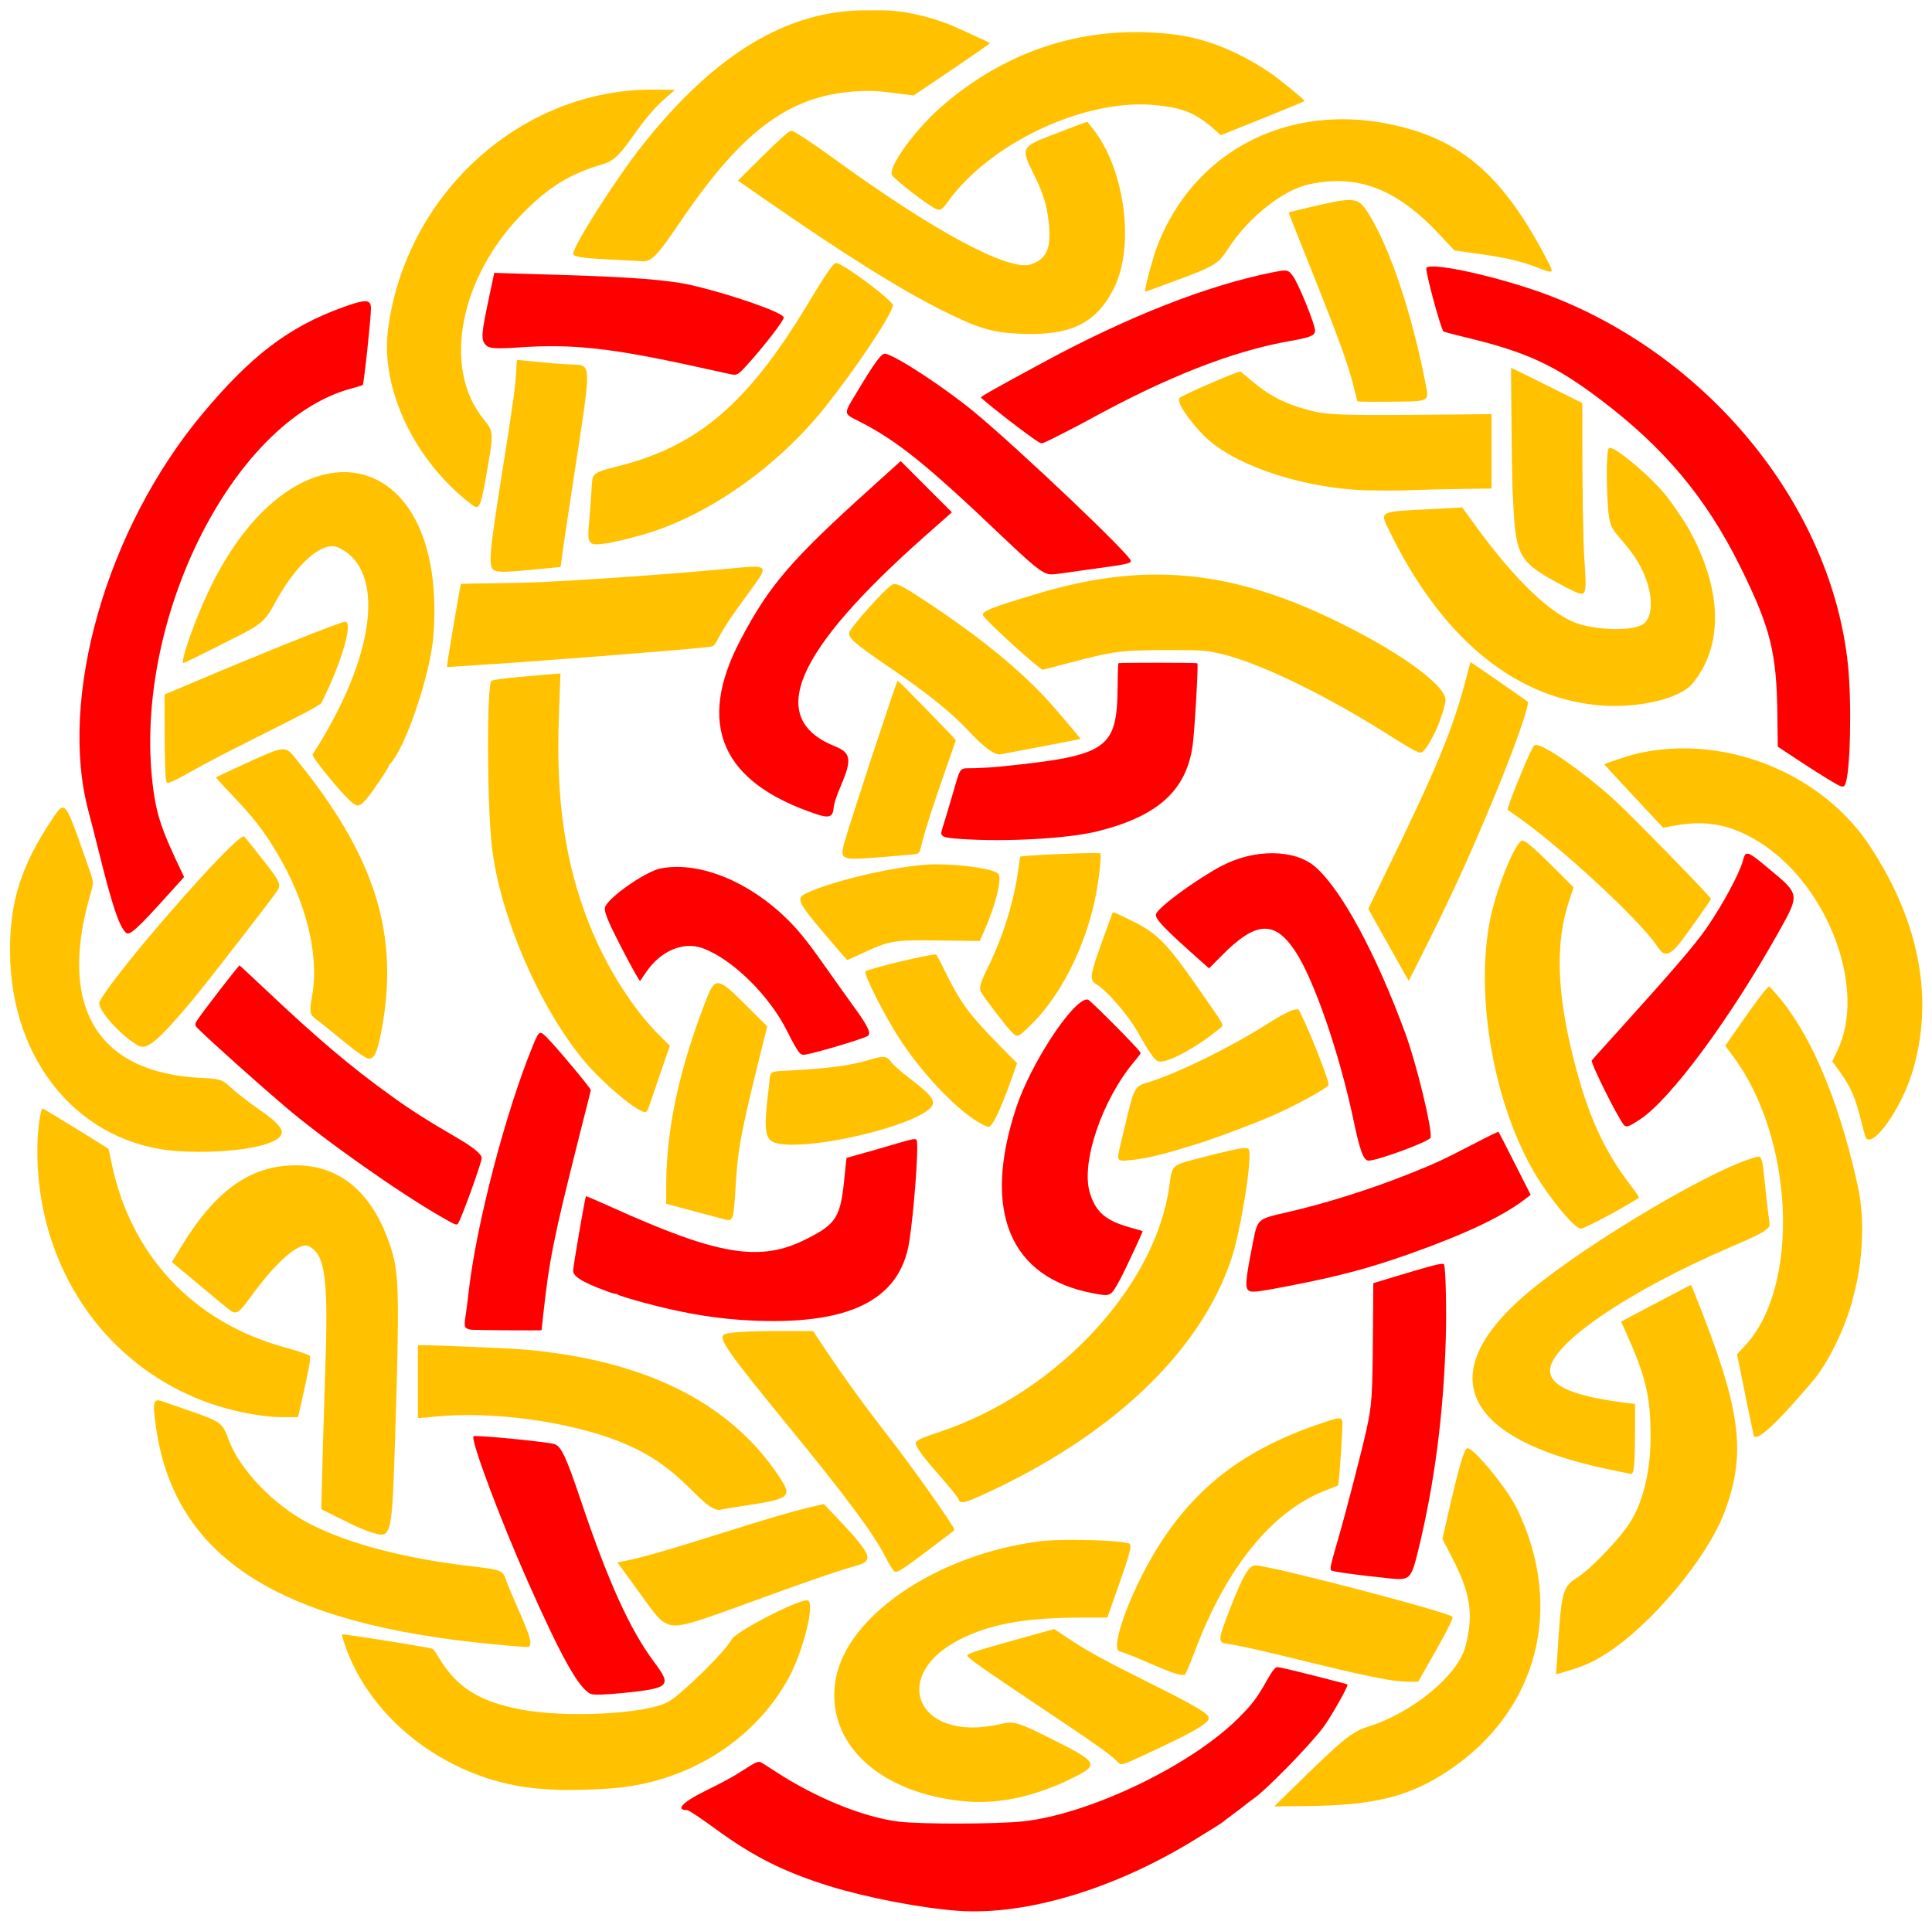<?xml version="1.0" encoding="UTF-8" standalone="no"?>
<svg id="svg4431" xmlns:rdf="http://www.w3.org/1999/02/22-rdf-syntax-ns#" xmlns="http://www.w3.org/2000/svg" height="2983" viewBox="0 0 3000 2983" width="3e3" version="1.1" xmlns:cc="http://creativecommons.org/ns#" xmlns:dc="http://purl.org/dc/elements/1.1/">
<path id="path4573" fill="#f00" d="m2225.6 413.83c-5.9-0.04-9.7 0.69-10.7 2.35-2.3 3.52 22 93.57 26.5 98.5 0.6 0.65 15.5 4.64 33.1 8.86 95.4 22.92 138.8 42.83 209.5 96.11 99.8 75.18 165.1 153.07 218 259.85 47.2 95.51 56.7 133.2 57.9 230l0.6 50 11 7.3c39.3 26.1 67.2 43.8 81 51.4 8.3 4.5 10.4 4.5 12.7-0.2 8-16.4 10.5-126.8 4.2-186.5-25.5-242.11-210.2-472.54-456.9-569.98-61.9-24.45-155.2-47.46-186.9-47.69zm-231.8 6.3c-4.1 0.13-9.7 1.18-18.3 2.91-102 20.57-223.9 68.51-356.5 140.21-76.5 41.36-97.1 53.05-95.8 54.27 16 14.72 79.7 63.66 90.1 69.27 3.2 1.7 4.4 1.87 7 0.98 4.4-1.46 51.9-25.63 69.7-35.45 122.3-67.32 224-107.14 313.5-122.82 31.5-5.51 38.4-8.43 38.5-16.22 0.1-9.54-26.1-73.84-34.6-85.01-4.6-5.99-6.9-8.35-13.6-8.14zm-1226.3 3.6l-7.22 33.88c-13.17 61.81-13.76 69.59-5.96 78.16 5.04 5.53 14.96 6.21 53.36 3.63 81.45-5.46 141.57 1.1 271.32 29.58 27.2 5.98 51.5 11.31 54 11.84 11.7 2.51 12.5 2.05 28.8-15.99 26.1-29.01 55.2-66.81 55.2-71.72 0-7.29-76.7-34.41-140.1-49.53-37.6-8.97-95.28-13.46-219.4-17.08-28.05-0.82-59.78-1.77-70.5-2.13l-19.5-0.64zm-201.22 44.07c-6.66 0.2-17.5 3.45-34.72 9.7-83.1 30.12-141.91 74.86-217.52 165.5-149.07 178.68-224.06 441.4-176.38 617.9 3.04 11.3 10.46 40.3 16.49 64.5 20.09 80.7 30.28 111.3 40.84 122.6 5.79 6.2 16.71-3.7 71.7-64.8l19.17-21.3-6.52-13.7c-27.46-57.7-35.34-80.5-40.72-118.2-36.69-256.57 119.52-575.89 306.53-626.58 9.54-2.58 17.67-4.98 18.06-5.32 1.84-1.61 12.79-103.55 12.79-119.08 0-7.74-2.18-11.45-9.72-11.22zm807.52 81.49c-5.7 0.14-15.8 14.01-42.3 58.15-22.5 37.42-22.8 33.92 3.7 47.49 58.7 30.14 103.3 66.08 220.9 178.07 39.3 37.42 54.9 50.79 65.3 56.04 7.2 3.6 11.2 3.74 29.2 0.99 7.1-1.08 28-4.01 46.5-6.51 51.9-7.01 58.9-8.49 58.9-12.53 0-8.53-172.6-172.63-242.7-230.74-46.3-38.41-123.5-88.92-138.9-90.94-0.2-0.02-0.4-0.03-0.6-0.02zm24.8 166.76l-2.6 2.33c-1.4 1.28-19.4 17.53-40 36.11-127.7 115.03-161 153.63-205.8 238.51-69.7 132.1-30.3 222.4 118.3 271.6 18.5 6.2 24.6 4.1 25.8-8.8 0.7-8.1 4.4-19.4 12.7-38.7 15.9-37.6 14-48.3-10.4-58.1-107.8-43.2-63.3-146.8 140.7-327.35l40.8-36.08-39.8-39.76-39.7-39.76zm399.4 313.15c-30.4 0-60.8 0.2-61.3 0.7-0.6 0.6-1.1 13.9-1.2 33.8-0.8 100.3-13.9 109.5-182.5 126.8-8.5 0.9-25.7 2-38.3 2.4-27.3 0.9-21.6-6-36.8 45.1-7 23.7-13.7 45.8-14.8 49.2-4.1 12-1 13.6 29.4 15.7 69.8 4.8 166.8-0.7 212-12 93.8-23.5 137.9-63.6 147.5-133.9 3.1-23.2 9-125.3 7.3-127-0.5-0.5-30.9-0.8-61.3-0.8zm178.9 295.8c-26.3-0.3-55 6.5-80.9 20.2-39.2 21-96.8 63.2-100.9 74.1-2.6 6.8 12 22.2 69.9 73.5l12.4 11 19.6-19.7c53.2-53.8 82.1-55.5 114.4-6.7 28.9 43.6 68.2 157.5 90.1 261.1 10.1 47.9 15.3 62.4 22.8 63.8 10.1 1.8 95.5-29.5 97.1-35.6 3-12.2-21.5-113.7-39.1-161.7-44.9-122.5-98.6-222.3-139.3-258.3-16-14.2-39.8-21.4-66.1-21.7zm736 0.6c-3.4 0.3-4.8 4.2-6.5 10.9-5.2 19.7-31.3 68.2-56.3 104.5-17.2 25-54.3 68.2-135 157.5-22.9 25.2-42.4 46.9-43.4 48.2-2.5 3.1 40 88.5 49.9 100.3 3.6 4.2 7.7 2.8 25-8.6 47.5-31.3 139.6-155.8 215.4-291.2 32.7-58.4 32.7-58.2-13.4-96.6-21.4-17.9-30.8-25.3-35.7-25zm-1660.7 20.7c-9-0.1-17.7 0.7-26.2 2.3-20.6 3.9-71.74 38-84.48 56.4-3.63 5.2-3.22 9 2.55 23.5 7.56 19 48.39 96.6 49.93 94.8 0.39-0.4 4.39-6.3 8.9-13 22.6-33.6 58-48.8 88.1-37.8 46.2 16.8 103.8 73.4 131.5 129.3 8.8 17.7 15.6 29.6 19.3 33.4 1.8 2 3.6 2.8 6.1 2.8 9.1 0 88.2-23.2 99.2-29 6.5-3.5 1-15.2-22.2-47-7.4-10.2-20.6-28.6-29.3-41-34.4-48.6-39.8-55.9-52.4-71-53.1-63.4-128-103.3-191-103.7zm-680.15 152.9c-1.19-0.4-52.88 66.3-64.39 83.1-6.01 8.8-5.93 9.7 1.59 16.9 25.57 24.6 88.84 81.2 132.25 118.3 59.59 51 174.58 132.3 242 171.2 24.42 14.1 25.64 14.6 27.91 11.1 5.72-8.9 36.59-94.5 36.59-101.5 0-5.8-13.24-16.8-37.34-30.8-48.74-28.4-72.16-43.3-103.66-66-62.26-44.8-114.14-88.7-194.82-164.9-21.62-20.4-39.68-37.2-40.13-37.4zm1315.4 53c-22.4 1.5-86.9 99.5-109.4 167.7-53.2 160.8-10.4 264.1 119.4 288.5 27.8 5.2 27.1 5.6 42.5-22.8 7.8-14.6 35-73 34.3-73.7-0.5-0.3-7.1-2.3-14.8-4.4-41.7-11.1-57.7-24.2-67.1-55-14.3-46.5 18.7-144.1 68.8-203.8 9.4-11.2 10.6-13.1 9.5-14.6-6.9-9.9-77.4-80.7-81.2-81.7-0.6-0.2-1.3-0.2-2-0.2zm-848.17 51.8c-3.43 0.1-5.99 5.7-11.47 19-42.83 103.9-88.64 279.8-100.37 385.5-1.41 12.7-3.47 28.7-4.59 35.7-2.67 16.7-1.87 18.7 8.22 20.7 3.87 0.8 109.88 1.5 109.88 0.8 0-0.1 1.13-10.6 2.51-23.2 9.41-86.1 16.05-119.2 54.58-272.5 10.44-41.5 19.19-76.2 19.45-77 0.68-2.3-53.48-67.1-68.73-82.2-4.38-4.4-7.13-6.9-9.48-6.8zm1487.6 153.6c-0.4-0.5-17 7.6-37.1 18.1-47.3 24.6-60.6 30.8-99.3 46.3-62.3 24.9-131.7 46.8-191.4 60.5-47.7 11-46.1 9.4-54 49.5-11.5 58.1-12.2 69-5.1 72.8 4.6 2.4 15.3 1.1 64-8.3 75.2-14.6 121.5-26.9 184-49 84.6-29.9 143.7-57.7 178-83.7l10.9-8.2-24.6-48.6c-13.5-26.7-24.9-48.9-25.4-49.4zm-906.3 11.4c-4.4-0.2-16 3.2-49.1 13-11 3.3-28.3 8.2-38.4 10.9-10.1 2.8-18.5 5.2-18.6 5.3-0.1 0.2-1.5 12.9-3 28.3-6.1 63.8-12.2 73.8-59 97.5-71.8 36.5-136.2 26-302.94-49.4-21.42-9.7-39.24-17.3-39.6-16.9-1.47 1.7-19.96 108.6-19.96 115.5 0 9.1 13.96 17.8 51.19 31.6 8.45 3.2 14.42 4.9 15.92 4.6 1.55-0.4 1.95-0.3 1.15 0.3-1.57 1.1 31.92 11.2 62.34 18.7 51.7 12.8 94.6 19.5 140.9 22 155.8 8.4 235.8-30.5 250.4-121.9 7.1-45 14.7-145.2 11.8-156.7-0.5-1.7-0.8-2.7-3.1-2.8zm819.6 193.7c-5.7-0.4-24.1 4.7-76.7 20.6l-31 9.4-0.6 80.4c-0.8 97-1.5 108.4-10.5 149.2-6.8 30.7-31.6 126.5-42.1 162.7-13.1 45.1-14.6 51.7-12.2 53.7 2.6 2.1 39.1 7.1 91.9 12.6 29.9 3.1 32.4 0.6 43-42.7 25.4-103.7 39.6-212.6 43-329.1 1.4-44.7-0.1-109.4-2.6-115.8-0.2-0.6-0.8-1-2.2-1zm-1501.6 267.4c-1.93 0-3.09 0.1-3.3 0.3-4.99 5 40.66 127.2 84.35 225.8 52.56 118.7 80.1 167.6 98.27 174.5 4.64 1.7 23.09 1.1 50.62-1.7 71.4-7.3 75-10.8 47.7-47.3-38.04-50.8-71.72-125-114.52-252.2-22.74-67.6-30.49-84-41.06-87-12.44-3.4-103.41-12.5-122.06-12.4zm1244.9 358.9c-3.3 0-7.9 5.7-15.5 19.2-16.1 28.7-23.5 38.5-45.4 60.3-73.5 73.3-230.4 148.6-333.3 159.9-39.8 4.4-158.9 4.7-193.3 0.5-54.9-6.6-128.8-36.7-192-77.9-10.7-7-20.5-13.2-21.7-13.9-4.9-2.5-7.8-1.3-28.3 11.9-15.9 10.3-29.3 17.6-60 32.8-34.4 17-45.7 29.2-27 29.2 2.4 0 21.6 12.7 44.9 29.8 58.1 42.5 106.1 66.5 176.3 88.3 57.6 17.8 142.2 34.1 198.8 38.2 106.5 7.8 245.8-34.3 371-112.1 10.2-6.3 23.2-14.4 29-17.9 5.8-3.6 11.4-7.3 12.5-8.3s8.5-6.6 16.5-12.6c8-5.9 16.8-12.6 19.5-14.9s7.3-5.7 10-7.5c19.1-12.7 86.8-81.8 109.2-111.5 11.9-15.8 39.6-64.7 37.6-66.5-0.4-0.4-3.5-1.4-6.8-2.2-3.3-0.9-21.1-5.4-39.5-10.2-37-9.4-59-14.6-62.5-14.6z"/>
<path id="path4571" fill="#ffc100" d="m1369.5 16.027c-3.3 0.017-15 0.028-26 0.028-120.5-0.007-232.5 67.359-343.96 206.94-41.47 51.93-110.87 160.67-109.35 171.34 0.67 4.66 16.93 6.91 65.97 9.14 18.89 0.86 35.46 1.72 36.84 1.9 18.2 2.37 24.3-3.6 65-63.38 97.6-143.4 172-196.65 280-200.62 17.8-0.66 27.6 0.04 60.1 4.26l20.5 2.67 59.8-40.32c32.8-22.178 59.3-40.639 58.9-41.025-1.5-1.294-52.7-24.773-62.8-28.779-35-13.855-75.1-22.31-105-22.159zm396.3 33.836c-112.3-0.461-216.7 39.283-304.8 116.6-40.9 35.86-82.3 93.29-75.9 105.23 4 7.44 58.2 49.12 68.9 52.96 6.6 2.37 9.1 0.77 17.8-11.36 65-90.64 210.7-159.47 318.3-150.36 46.9 3.97 66.9 12.23 98.7 40.8l6.9 6.22 65.2-26.16c35.8-14.39 65-26.5 64.9-26.92-1.1-2.9-40.9-35.31-55-44.74-50-33.361-99.5-52.852-149.3-58.8-18.8-2.24-37.3-3.391-55.7-3.467zm-754.3 89.307c-203.3 0.57-381.44 162.25-408.96 372.19-12.16 92.73 41.72 205.51 130 272.17 12.49 9.43 13.79 6.19 25.98-65.03 7.74-45.26 7.31-49.45-6.94-66.69-65.65-79.47-38.29-221.99 61.89-322.36 39.82-39.9 71.83-59.43 121.45-74.09 17.14-5.06 25.85-12.87 45.98-41.22 23.3-32.87 35.5-47.06 54.2-63.31l13-11.33-31.8-0.31c-1.6-0.01-3.2-0.02-4.8-0.02zm1071.4 46.03c-129.4 0.64-239.4 74.45-286.4 198.37-6.3 16.55-18.5 61.72-18.5 68.41 0 1.44-2.4 2.25 37.2-12.35 72.2-26.59 75.6-28.62 92.3-54.13 31.6-48.43 85-90.73 125.5-99.37 76.3-16.29 137 7.53 204.2 80.1 11.6 12.52 21.2 22.77 21.4 22.77s13.5 1.82 29.6 4.05c49.6 6.87 73.2 12.24 99.4 22.58 23.2 9.17 25.2 8.67 18.5-4.55-70.2-137.7-136.5-195.76-249.6-218.57-25-5.04-49.7-7.43-73.6-7.31zm-394.5 3.94c-0.3-0.38-28.7 10.29-59.5 22.36-42.4 16.63-43.5 19.31-24.4 57.56 12.6 25 19 43.17 22 62.06 8 50.25 1.4 70.44-25.8 79.47-34 11.31-151.2-51.7-306.7-164.94-32.2-23.45-61.5-42.65-65.2-42.65-3.5 0-18.2 13.23-50.1 44.9l-32.8 32.6 41.8 29c122.5 85.1 208.8 139.17 274.4 172.03 54.7 27.42 76.4 34.2 116.4 36.47 81.8 4.65 122.9-14.4 151-70.04 33.2-65.61 17.3-185.77-32.9-248.46-4.4-5.5-8.1-10.16-8.2-10.36zm407.1 121.5c-12.1-0.14-30.3 3.83-61.3 11.06-18.2 4.26-33.2 8.1-33.2 8.51 0 0.42 13.9 35.53 30.9 78.02 47.4 118.58 62.2 159.35 70.5 193.77 2.6 10.72 4.9 20.09 5.2 20.82 0.3 1.07 9.4 1.26 48.6 1 65.5-0.43 63 0.84 57.2-29.06-20.8-107.1-54.7-208.61-87.4-261.44-9.6-15.55-15-22.51-30.5-22.68zm-797.1 97.77c-4.4-0.08-14.2 14.2-45.9 66.59-91.8 151.93-169.4 218.04-292.36 248.9-26.33 6.61-33.42 9.26-37.36 13.96-3.08 3.65-3.27 4.83-4.73 30.14-0.58 10.18-1.96 28.18-3.06 40-2.57 27.56-2.02 32.11 4.32 36.12 5.83 3.69 34.34-1.22 77.07-13.27 100.92-28.45 210.52-105.13 285.82-199.85 47.2-59.51 100.2-138.78 104.4-156.34 1.5-6.52-72.8-62.6-87.8-66.19-0.1-0.03-0.2-0.05-0.4-0.06zm-494.46 150.59c-1.45 0-1.73 2-2.22 15.75-0.74 20.93-4.93 51.41-20.62 150.25-22.2 139.76-23.5 156.19-12.78 161.06 6.24 2.83 20.06 2.43 64.18-1.88l38-3.72 1.27-9.48c3.66-27.42 7.49-53.24 19.71-132.98 27.7-180.7 28.06-170.4-6.1-172.06-18.6-0.91-29.87-1.83-60.84-5-10.42-1.07-19.7-1.94-20.6-1.94zm1542.5 12.24c-0.5 0.5 1.5 175.44 2.1 186.26 0.3 4.95 1 18.22 1.5 29.5 3.5 68.98 9.9 82.89 48.5 106.74 11.2 6.89 35.2 19.74 46.5 24.88 18.3 8.31 19 5.92 15-53.12-1.6-23.97-3-105.66-3-175.25v-64.25l-55.1-27.55c-30.3-15.16-55.3-27.41-55.5-27.21zm-420.5 5.76c-5.7 0-88.2 35.8-94.1 40.83-5.9 4.94 11.9 32.56 37.7 58.77 42.7 43.29 143 78.59 239.5 84.31 19.2 1.13 68.1 1.18 90.5 0.08 10.5-0.52 40.9-1.25 67.7-1.62l48.8-0.7v-57.78-57.78l-41.8 0.44c-189.6 2-211.5 1.41-241.7-6.54-37.6-9.93-62.5-22.84-90.5-46.91-8.3-7.2-15.6-13.1-16.1-13.1zm573.7 118.42c-0.4 0-0.7 0.05-0.9 0.15-3.6 1.36-4.7 33.7-2.8 76.04 1.8 38.65 3.8 45.8 16.8 60.86 18.4 21.21 26.1 31.78 34.1 46.53 21.2 39.42 22.3 81.54 2.2 91.66-18.1 9.15-67.1 8.11-98.7-2.1-41.1-13.34-98.9-68.65-160-153.3l-19.7-27.24-8.1 0.52c-4.4 0.28-22.2 1.2-39.5 2.04-82.4 3.99-80.7 3.12-66.4 32.42 80.1 164.67 190.7 258.1 321.9 271.9 61.1 6.4 129.6-9 149.8-33.7 40.4-49.4 45.7-118.6 15-195.7-5.1-12.89-14.7-33.32-16.2-34.5-0.3-0.28-0.7-1.06-0.9-1.75-0.9-4.79-24.5-40.83-38-58.25-22.5-28.79-77.6-75.58-88.6-75.58zm-1965.6 37.79c-70.04 0.09-152.26 60.75-211.82 188.41-20.6 44.16-41.62 104.28-37.79 108.08 0.87 0.9 97.83-47.69 107.78-53.98 16.81-10.62 22.87-17.45 34.36-38.72 33.49-61.99 74.41-97.88 98.85-86.69 74.72 34.2 57.8 169.99-40.01 321.29-2.17 3.3 45.48 61.6 60.59 74.1 9.45 7.8 12.85 7 23.7-5.8 9.61-11.3 35.2-49.4 34-50.6-0.27-0.2 0.31-1.3 1.29-2.2 24.37-24.4 63.59-140.1 68.1-200.83 12.24-165.06-54.53-253.18-139.05-253.06zm638.61 146.86c-9.7-0.18-25.8 1.64-49.6 3.83-57.1 5.26-118.5 10.02-187.5 14.54-82.76 5.43-111.9 6.7-166 7.24-29.15 0.29-53.36 0.86-53.79 1.27-1.05 0.97-21.75 123.35-21.72 128.35 0.01 0.5 3.05 0.6 6.76 0.2 3.71-0.3 24.97-1.7 47.25-3.1 78.25-4.8 295-21.7 345-26.9 16.8-1.8 15-0.6 23.3-16.12 7.8-14.64 19.7-32.59 40.9-61.62 27.1-37.21 36.8-47.3 15.4-47.69zm625.9 12.21c-59.6-0.29-120.3 9.59-186.1 29.23-75.4 22.5-89.6 28.26-85.6 34.74 6.3 10.05 87.5 83.75 92.3 83.75 0.8 0 17.3-4.3 36.9-9.5 73.3-19.5 83.8-20.9 158-21 51.7 0 57 0.3 79 5.2 60.5 13.3 166.4 64.6 272.1 132.1 11.3 7.2 24.6 15.1 29.5 17.6 11 5.7 12.2 5.7 17.1 0.3 7.1-7.7 19.5-31.6 24.8-47.7 0.9-3 2.1-6.2 2.5-7.1 1.3-2.6 4.8-16.1 5.5-21.1 3.1-21.6-63.2-71.3-159.5-119.37-103.1-51.5-193.5-76.7-286.5-77.15zm-409 14.84c-2-0.05-3.5 0.44-4.9 1.29-10.4 6.1-61.9 63.47-65.6 72.99-3.2 8.48 7 17.38 64.5 56.6 55.6 37.8 94.7 69.3 120.2 96.8 18.6 20 33.5 32.4 43.1 35.8 2.1 0.7 4.8 1.1 6.2 0.9 16.3-2.9 124.5-23.6 124.8-24 0.4-0.3-20.2-24.9-40.7-48.5-45.9-52.8-109.5-105.58-197.7-164.01-31.4-20.8-43.1-27.71-49.9-27.87zm-853.19 58.3c-8 0.3-122.63 46.18-243.31 97.28l-37.5 15.9 0.15 56c0.14 50.4 1.03 74.8 2.91 79.7 1.46 3.8 8.26 0.6 57.44-26.8 13.48-7.5 56-29.3 94.5-48.5s74.09-37.6 79.08-40.8l9.08-5.9 5.05-10.4c27.77-57.2 43.75-113.74 32.9-116.46-0.08-0.02-0.17-0.03-0.3-0.02zm1747 62.88c-0.2 0.3-2.9 10.1-5.9 21.8-20.9 81.6-45.2 140.3-129.9 313.9-12.4 25.6-22.7 46.8-22.8 47.1-0.1 0.4 14 25.7 31.3 56.4l31.4 55.7 12.8-25.3c50-98.9 77.7-158.9 118.8-257.5 31.9-76.6 56.9-147.4 53.1-150.7-3.7-3.3-88.4-61.8-88.8-61.4zm-1413.1 17.5l-6.87 0.6c-3.78 0.3-20.82 1.8-37.87 3.2-35.04 2.8-58.24 5.7-62.27 7.6-7.44 3.6-7.19 186.5 0.36 255.8 11.55 106.2 73.2 250.1 143.22 334.3 23.02 27.7 66.73 66.4 86.52 76.6 10.67 5.5 10.87 5.4 16.97-12.9 2.5-7.4 10.2-30 17.1-50.3l12.7-36.7-15.4-15.3c-41.76-41.2-83.12-106.5-109.42-172.7-38.2-96.1-52.61-195.7-47.35-327.5 0.52-13.2 1.26-32.7 1.63-43.4l0.68-19.3zm523.66 11.2c-1.7 0-77.3 230.1-83.4 253.7-4.3 16.4-3.1 20.1 7.5 22.4 6 1.3 34.3-0.3 86.9-5.1 25.2-2.3 21.8 0.3 27.1-20.5 5-20 17.7-59.3 37.6-115.9 7.9-22.4 14.5-41.4 14.6-42 0.3-1.2-88.9-92.6-90.3-92.6zm991.5 100c-3.2 0-3.6 0.3-7.9 8.9-10.4 20.9-36.5 86-36.5 91.3 0 0.4 4.7 3.9 10.5 7.8 63.7 42.8 194.6 163.3 221.3 203.8 3 4.6 6.9 9.3 8.6 10.3 7.6 4.6 14.7 0.6 27.2-15 10.5-13.2 48.6-67.1 48.2-68.2-1.7-4.8-128.2-134.2-152.3-155.8-47.2-42.2-105.8-83.1-119.1-83.1zm226.3 5.2c-23.7 0.2-47.4 2.9-70.5 8.3-11.9 2.8-50.4 15.6-50 16.6 0.3 0.7 69.7 75.5 82.9 89.3l8.6 9 17.9-3.3c50.4-9.4 90.6-1 135.4 28.3 105 68.8 162.8 228.1 116.8 321.8l-7.7 15.8 11 15.3c18.4 25.6 24.8 40.4 34.4 79.6 3.9 15.7 6.4 24 7.6 25.2 12.2 12.2 53.4-46.4 70.3-99.9 35.7-113.3 13.2-235.9-64.8-354.2-62.7-95.1-177.9-152.7-291.9-151.8zm-2171.5 1.4c-10.8-0.4-29.05 8.4-73.74 28.9-16.5 7.6-30.39 14.1-30.87 14.6-0.48 0.4 7.88 9.9 18.59 21.1 38.81 40.5 53.81 59.5 74.99 94.8 46.34 77.2 66.88 160 55.47 223.4-4.53 25.2-3.78 29.5 6.51 36.8 6.42 4.6 22.88 17.8 44.89 35.9 12.86 10.6 21.72 17.1 30.54 22.4 12.78 7.7 18.55-1.9 26.3-44 27.19-147.7-10.84-268-132-417.3-8.36-10.3-12.27-16.2-20.68-16.6zm-342.92 90.6c-4.747 0-9.679 7.9-17.843 20.3-46.693 70.7-64.073 125.6-63.907 202 0.379 173.6 110.35 303 264.79 311.4 64.89 3.6 131.03-4.9 150.6-19.4 14-10.3 6.69-21.3-31.96-48-13.5-9.3-31.79-23.6-40.7-31.8-13.16-12.2-16.84-13.4-44.89-14.7-160-7.3-222.71-107.3-174.89-278.7 7.93-28.4 8.54-21.1-4.9-59.4-20.99-59.8-28.39-81.7-36.304-81.7zm281.23 44.6c-16 0.8-201.47 212.9-224.01 257.1-5.11 10 33.02 52.9 60.48 68 13.08 7.3 30.93-7.8 83.23-70.1 21.82-26 126.53-161 132.9-171.3 5.93-9.6 2.57-15.7-32.99-60-10.16-12.7-18.6-23.2-18.75-23.4-0.18-0.2-0.47-0.3-0.86-0.3zm1985.4 6.5c-0.2 0-0.3 0.1-0.4 0.1-11.2 2.8-40.6 76-50.1 124.8-23.3 119.6 7.3 288.6 71.5 394.8 20 33.1 52.2 73.2 65 80.9 1.9 1.1 4.2 2.1 5 2.1 5.4 0 65.9-32.2 89.8-47.8 1-0.7-2.2-5.6-13-19.8-41.6-54.5-65.9-108.3-87.8-193.9-26.6-104.2-29.1-182.5-7.7-246.7l7.2-21.8-23.5-23.6c-35.1-35.2-51.1-49.2-56-49.1zm-667.4 19.5c-30.9 0.1-110.2 3.7-112.4 5.7-0.1 0.1-1.4 8.5-2.7 18.6-6.7 50-23.7 105-47 152.4-12.1 24.6-14.5 32.9-11.3 38.8 4.3 8.1 38.2 52.5 47.4 61.9 9.1 9.4 9.5 9.3 28.5-8.9 47.1-45.2 85.6-120.7 101.9-199.7 5.3-25.8 9.8-66.1 7.7-68.3-0.5-0.4-5-0.5-12.1-0.5zm-243.4 17.5c-5.9 0-11.5 0.2-16.7 0.6-56.6 4.4-149.5 26.9-185.8 45-15.2 7.6-11.9 13.8 40.8 75.3 13.1 15.3 23.9 27.8 24.2 27.8 0.2 0 9.2-4.1 20-9.1 48.2-22.3 49.7-22.5 134.3-21.3l51.5 0.7 7.4-16.9c16.5-37.6 26.4-76.1 22.1-86.4-3.3-8-56.6-16-97.8-15.7zm275.8 74.6c-1.3-0.1-1.4 0.7-1.8 1.9-0.6 1.5-6.3 17.1-12.7 34.7-22.4 61.4-23.5 68.3-11.9 75.1 16.1 9.4 49.5 48 64.3 74.4 17 30.1 24.7 41.4 30.6 44.7 10.1 5.7 53.5-16.4 91.5-46.5 12.9-10.3 14.7-4.4-14.2-46.3-63.5-92.1-75.6-104.9-120.4-126.5-17.3-8.4-23.1-11.3-25.4-11.5zm-276.1 65.4c-10.9-0.4-108.3 23.1-109.1 26.5-1.7 6.5 31.4 71.4 53.9 105.6 38.2 58.1 95.2 116.4 129.8 132.7 3.3 1.6 6.5 2.9 7.1 2.9 7.2 0 20.9-30 43.5-95.2l1.3-3.7-26.9-27.2c-47.6-48.5-60.8-66.3-84.6-114.7-7-14.4-13.5-26.5-14.3-26.8-0.1-0.1-0.4-0.1-0.7-0.1zm-338.2 44.5c-8.1 0.3-12.7 11.5-21 33.2-39.5 103.7-58.7 193.8-59.1 277.9l-0.1 31.5 40.5 10.8c22.3 5.9 43.6 11.6 47.5 12.7 16.5 4.7 16.5 4.6 20-53.4 3.6-59.1 8.7-84.8 46.1-234.3l2.9-11.3-30.5-30.3c-25.1-25-37.6-37.1-46.3-36.8zm1632.6 5.2c-2.7-0.3-19.8 22.2-52.1 68.8l-16.2 23.3 11.8 15.7c95.5 127.7 105 358.2 18.7 450.3l-12.2 13 2.4 11.7c1.3 6.4 7.1 34.8 12.8 63 5.8 28.2 10.7 51.7 11 52.3 4.9 7.9 32.6-17 79-71 4.4-5.2 9.6-11.2 11.6-13.5 23.8-27 52-84.7 62.9-128.4 1-4.2 2.8-11.5 4-16.1 12.4-50.4 14.1-112.3 4.1-158-31.3-143.3-79.2-251.6-137.5-310.9-0.1-0.1-0.2-0.1-0.3-0.2zm-730.8 35.5l-4.2 0.1c-5.6 0.1-22.2 8.4-42.5 21.4-60.3 38.4-145.4 79.9-190.4 92.9-15.5 4.5-18.6 9.6-26.8 43.1-3 12.4-8 32.8-11 45.4-7 28.8-7 30.6 0.4 31.9 2.7 0.4 4.3 0.3 19-1.3 17.8-2 43.8-8 72-16.7 8-2.4 18.8-5.7 24-7.3 27.4-8.3 83.1-29.1 118-44 33.4-14.3 85-42.5 88-48 2-3.7-26.5-77-42.3-109l-4.2-8.5zm-646 73.9c-4.8 0.1-11.5 1.9-22.3 5-28.6 8.3-58.3 12.4-114.7 15.7-42.7 2.6-36.2-1.7-39.6 26.1-9.3 76.3-6.9 85.8 22.1 88.8 56.7 5.8 192.3-26.4 225.8-53.7 13.6-11.1 8.7-19.6-26.8-46.8-17.6-13.5-26.6-21.4-31.6-27.8-4-5.2-6.8-7.5-12.9-7.3zm-1304.1 80c-3.409 0.7-7.722 30.6-8.218 57.9-4.058 223 151.9 402.2 366.27 421 6.76 0.6 38.5 0.7 38.5 0.2 0-0.3 2.5-11.5 5.57-24.8 10.04-43.7 14.17-65.8 12.98-69.5-0.69-2.2-13.17-6.5-41.05-14.3-140.3-38.9-237.5-142.7-266.92-284.8-2.54-12.3-4.83-22.7-5.1-23.1-0.54-0.9-99.345-61.6-101.71-62.5-0.105-0.1-0.215-0.1-0.325-0.1zm1867.2 61.6c-8.2-0.1-26.9 4.1-69 15-46.4 12-44.1 9.9-49 45.1-21.8 155.5-175.1 319.7-354.6 379.9-31.7 10.6-39 14.1-39 18.5 0 4.6 11.2 20.5 27.6 39.2 26.3 29.8 39.4 46.1 39.4 48.9 0 0.7 0.8 1.8 1.8 2.3 4.1 2.4 11.1 0.4 31.9-9 201.3-91 339.7-221.3 389-366.4 15.3-45 34.2-165 27.1-172.1-0.9-0.9-2.5-1.4-5.2-1.4zm796.5 13.2c-2.2 0.1-5.1 1.1-8.9 2.3-79.4 25.1-283.5 149.3-361.6 220.1-133.3 120.7-82.2 217.5 138.9 263.3 15.9 3.3 29.9 6.2 31 6.4 1.1 0.3 2.3 0.5 2.7 0.6 5.2 0.9 6.5-12 6.7-66.5l0.1-42.1-9.7-1.2c-84.3-10.2-122.3-26-122.3-50.8 0-40.6 121.5-123.6 281-192 37.8-16.2 49.9-22.3 55.8-27.9 5.1-4.9 4.9-1.9 1.8-25.4-0.9-6.3-2.7-22.8-4.1-36.5-4.2-41-4.8-50.3-11.4-50.3zm-2270.1 13.5c-70.9-0.1-125.45 38.7-179.08 127.3l-13.89 23 44.73 37.3c51.73 43.1 48.58 40.7 53.46 40.7 5.38 0 9.69-4.3 23.59-23.4 40.44-55.8 76.26-86.9 90.99-79.2 26.11 13.8 30.49 50.2 24.9 207.1-1.67 47-4.11 130.4-5.15 176.5l-0.56 24.6 26.26 13.2c28.19 14.1 41.59 20 54.25 23.7 28.86 8.6 29.36 6.3 34.5-160.5 6.28-203.4 5.53-241.4-5.48-277.4-26.57-87.1-77.63-132.8-148.52-132.9zm2165.5 186.2c-1 0-3.1 1.1-7.7 3.5-37.3 19.5-91.2 48-95.4 50.3l-5.1 2.8 7.7 17c30.8 68.3 38 99 38.1 160.9 0 59.2-13.6 110.2-38.1 143-19.9 26.7-57.3 64.7-74.2 75.4-25.1 15.9-26.2 20-32.8 127.2-0.6 9.6-1.3 19-1.6 20.8-0.6 3.9-2.5 4.1 17.1-1.7 26.6-7.9 38.9-13.4 59.1-26.1 71-44.6 159-149.8 185.7-222 34.2-92.4 25-159.2-46.3-337-2.3-5.8-4.6-11.5-5.1-12.7-0.3-1-0.6-1.5-1.4-1.4zm-1407 71.1c-58.3 0-88.5 1.8-94.2 5.6-9.1 5.9 5.9 27.3 102.1 144.8 88.3 107.9 130.9 165.4 148.1 199.7 5.9 11.7 12.1 21.5 14.7 23.3 3.7 2.6 11.1-2.1 57.8-37.3 34-25.6 35-26.4 35-27.4 0-5.2-66.6-99.3-106-149.7-32.5-41.6-65.1-86.6-95-131.3l-18.5-27.7h-44zm-569.5 22v56.5 56.5h3.25c1.79 0 12.93-1 24.75-2.2 85.68-8.6 204.82 7.4 282.5 37.9 46 18.1 76.8 38.6 114.5 76.3 20.3 20.3 29.3 27.4 38 30.1 3.5 1 4.8 1 10-0.2 2.5-0.6 17.4-3 33.1-5.4 73.7-11.3 76.2-13.6 53.4-47.5-76.9-114.4-209.69-179.7-397-195.4-23.89-2-135.05-6.6-159.71-6.6h-2.79zm-404.24 85.7c-7.2 0.4-6.82 10-2.64 40.2 28.12 203.3 189.41 307.2 525.44 338.6 54.75 5.1 52.31 4.9 54.61 2.8 4.14-3.7 0.57-16.3-14.18-49.8-13.16-30-19.37-44.8-22.54-54-4.62-13.3-8.78-15-47.86-19.5-108.72-12.4-196.97-35.5-258.27-67.5-54.52-28.4-107.55-83.9-124.32-130-9.51-26.2-11.67-27.7-62.5-45.3-15.95-5.5-33-11.5-37.88-13.2-4.22-1.5-7.46-2.4-9.86-2.3zm1834.3 27.9c-3.7 0-10 1.9-21.1 5.6-117.8 38.7-194 94.1-253.5 184.3-44.4 67.1-83 168.4-65.6 172.1 5.5 1.2 20.5 7.1 43.6 17.2 13.2 5.7 29.4 12.4 36 14.8 7.6 2.7 13.8 4.3 16.8 4.3l4.8 0.1 4-8.5c2.2-4.7 7.2-17 11-27.3 48.1-128.6 118.8-216.7 199.9-249.2l22.9-9.2 0.6-4.1c2.5-19 6.9-89.8 6-95.1-0.7-3.4-1.7-5.1-5.4-5zm199.8 46.4c-5 0-13.1 27.5-30.4 103.2l-8.6 37.8 13.9 26.7c29.9 57.2 35 90.1 21.7 140.5-11.7 44.8-82.6 103-151.5 124.4-25 7.8-39.3 19.5-119.8 98.7l-25.4 24.9 50.9-0.5c104.7-1.1 158.8-14.6 219.3-54.8 138.9-92.5 181.1-253.2 106.8-406.7-15.1-31.2-66.6-94.2-76.9-94.2zm-999.5 86.7l-21.9 5.1c-29.4 7-63.5 17-146.9 43.3-71.1 22.5-109.6 33.5-135.9 39.1l-15.8 3.3 19.34 26.5c10.64 14.6 23.36 32.1 28.26 38.9 14.3 20 22.3 27.7 31.8 30.7 15.1 4.7 32.2 0.2 116.3-30.6 91-33.4 148.7-53.3 173.3-60 31.2-8.5 27.8-16.2-37.1-84.4l-11.4-11.9zm388.3 55.6c-20.6 0-39.8 0.7-51.7 2.1-160.1 20-301.7 115.8-318.4 215.5-16.4 97.7 67.8 176.5 201.4 188.5 53.2 4.8 110.5-8 169.3-37.6 39.4-19.9 37-23.4-42.8-63-45.2-22.5-51.6-24.2-72-19.4-133 30.9-176.4-81.2-52.7-136.4 46.5-20.8 98-29 181.8-29h37l13.1-37.2c23.7-67.1 26.1-76.6 19.7-78.2-12.7-3.2-50.5-5.2-84.7-5.3zm281.7 39.7c-10 0-19.4 16.1-39.6 68-18.3 47.2-18.7 51.7-5.2 53.5 16.4 2.1 52.8 10.2 120.4 26.9 83.6 20.6 129.1 30.2 150 31.6 5.8 0.4 14.3 0.7 18.9 0.6l8.4-0.1 9.4-16.5c31.4-54.5 44.9-80.5 43.8-84-2.1-6.5-283.1-80-306.1-80zm-696.5 54.2c-16.8 0.3-110.3 48.6-116.7 60.8-9.8 18.6-77 84.7-98.4 96.8-33.8 19.1-160.96 25.5-230.8 11.6-63.31-12.5-97.42-34.1-124.62-78.8-7.97-13.2-9.24-14.7-12.38-15.6-8.97-2.4-103.08-17.6-133.75-21.6-6.28-0.8-6.18-1.3-2.13 11.3 39.53 123.4 168.29 219 307.38 228.3 8.8 0.6 17.8 1.2 20 1.3 17.82 1.3 69.74-0.2 96.5-2.8 113.3-11.1 213.4-74.7 265.8-169 23.4-42 42.6-119.1 30.4-122.2-0.3 0-0.8-0.1-1.3-0.1zm384.3 44.6l-40.3 11.2c-78.9 21.9-94.3 26.7-94.7 29.8-0.5 3.2 21.5 18.8 112.1 79.3 84.5 56.5 109.9 74.4 119.6 84.3 7.6 7.8 5.4 8.3 42.1-8.6 76.7-35.4 101-49.3 101-57.7 0-7-18.3-17.8-94.9-56.1-70.3-35.1-94.8-48.6-124.7-68.7l-20.2-13.5z"/>
</svg>
